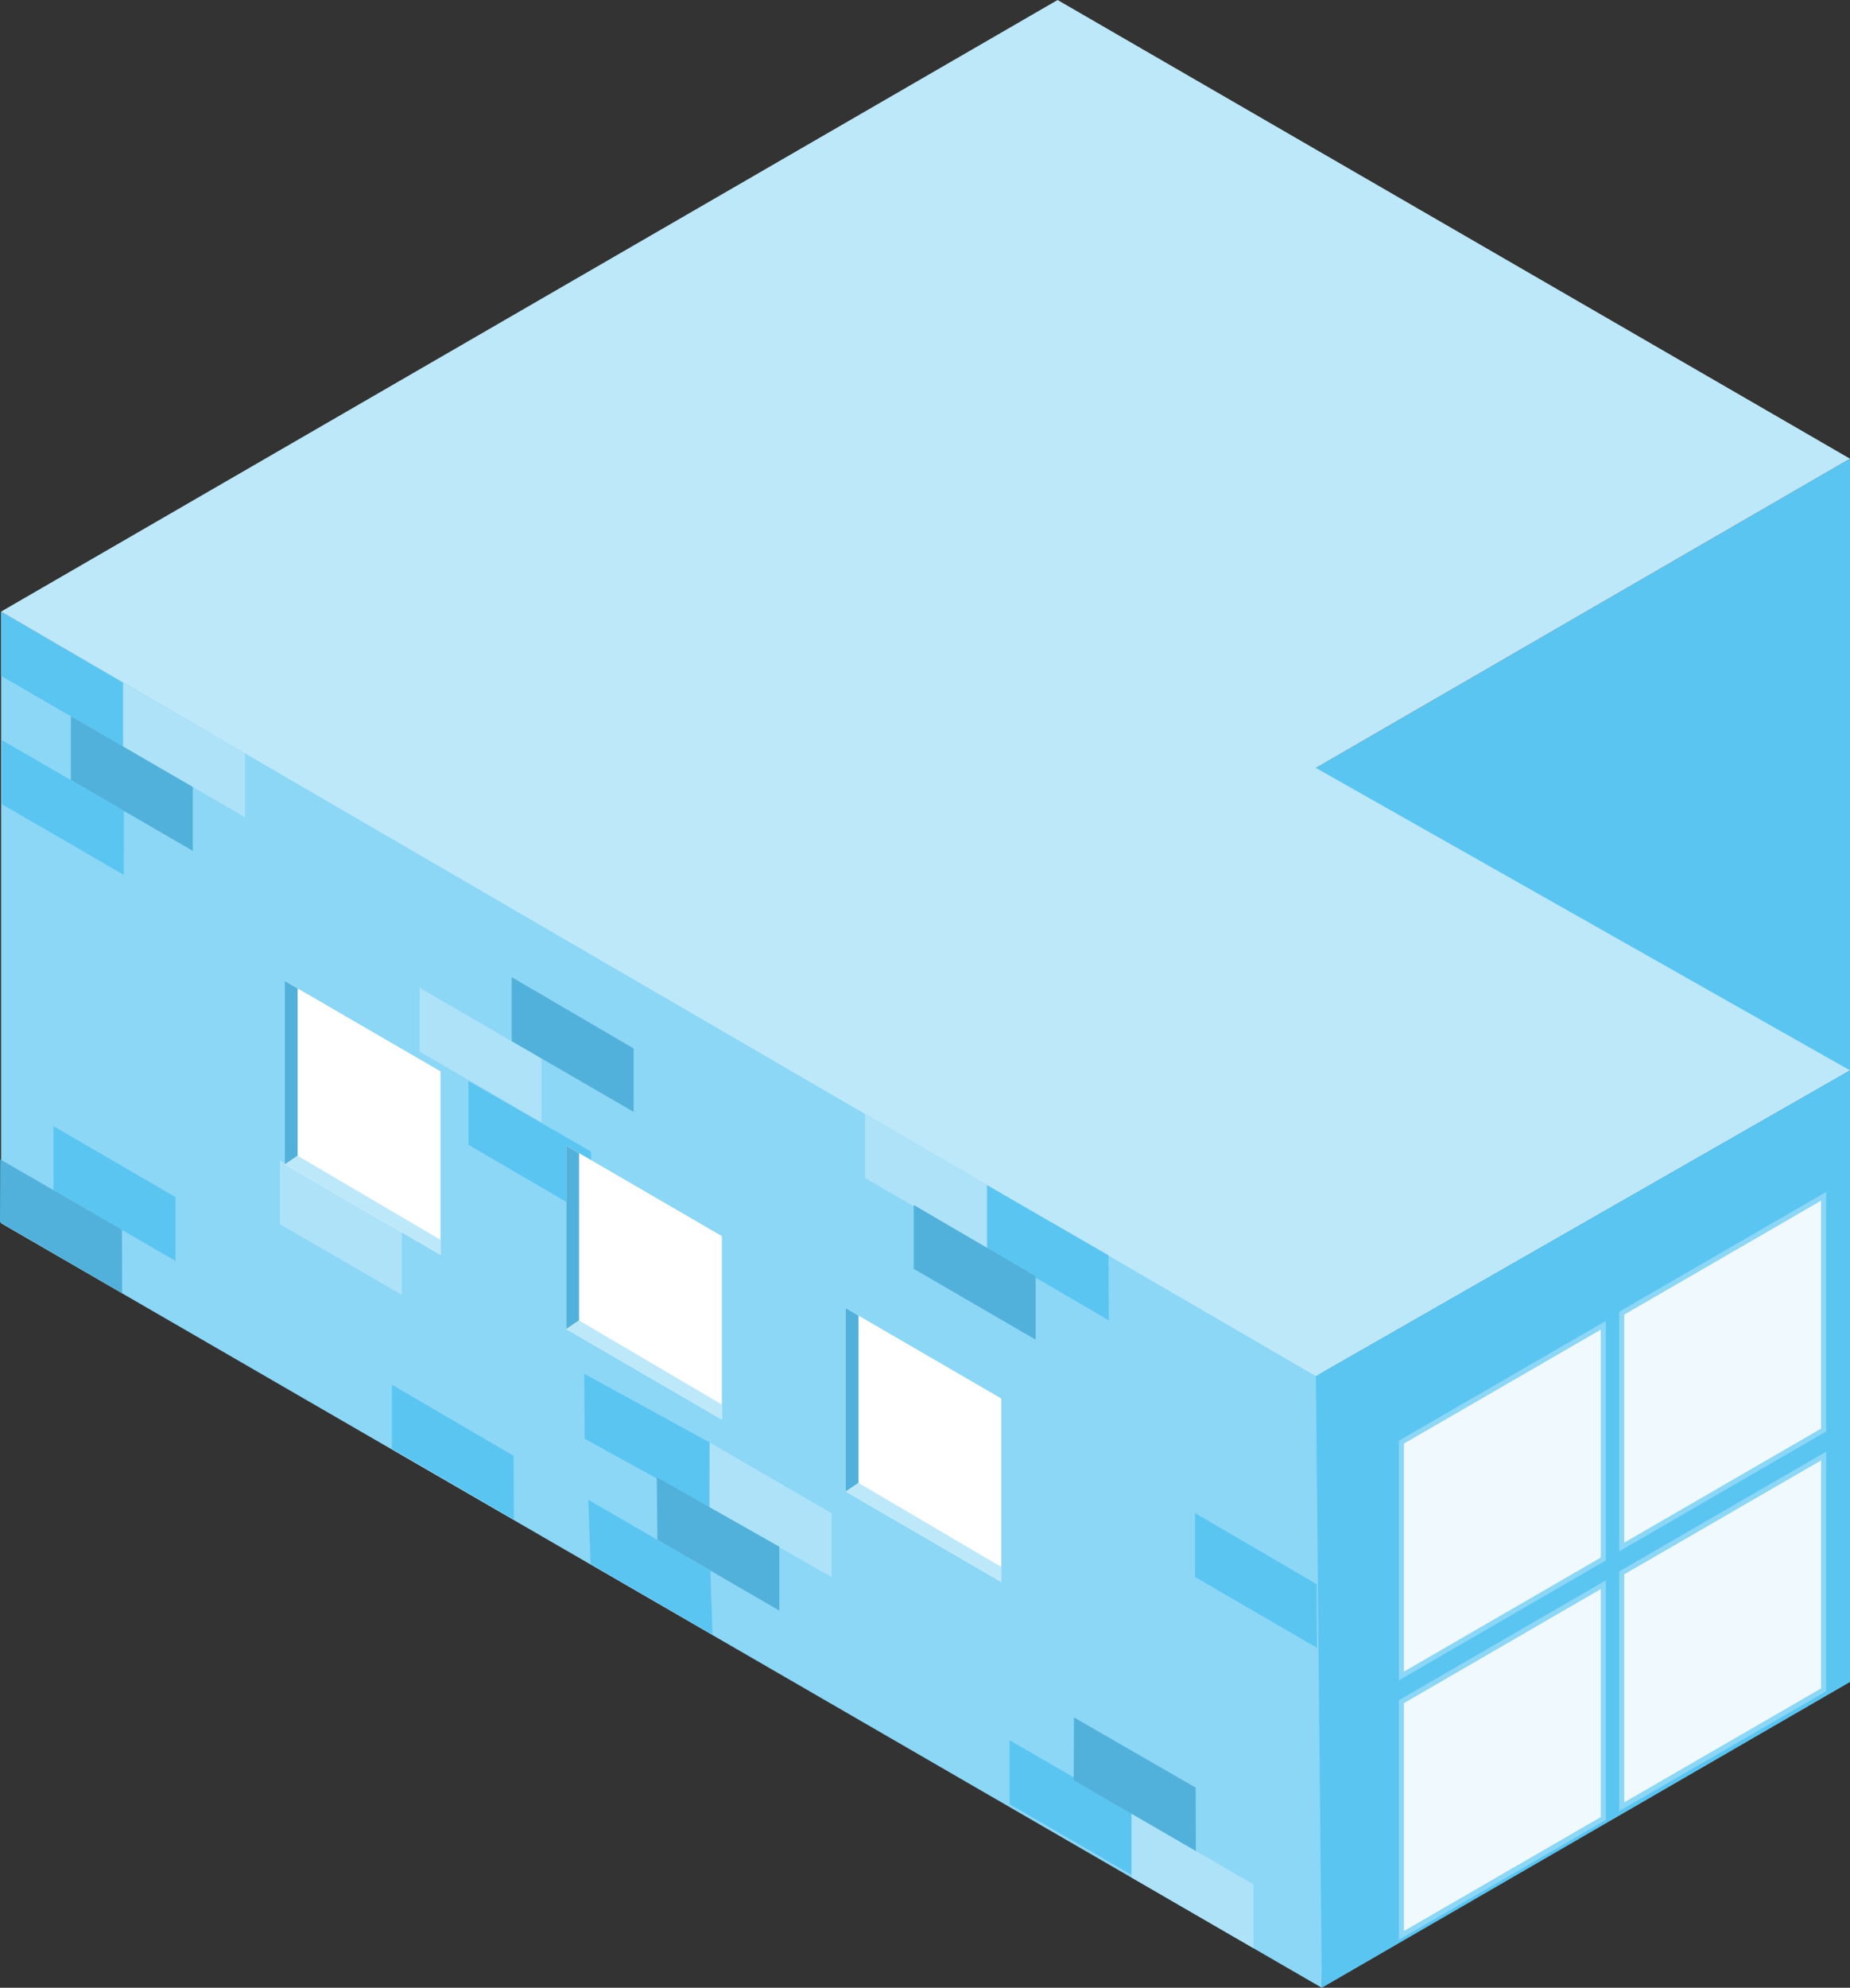 <?xml version="1.0" encoding="UTF-8"?>
<svg id="Ebene_2" data-name="Ebene 2" xmlns="http://www.w3.org/2000/svg" viewBox="0 0 188.01 201.9">
  <rect x="0" y="0" width="188.01" height="201.9" fill="#333333" stroke="none"/>
  <defs>
    <style>
      .cls-1 {
        fill: #eff9fe;
        stroke: #8cd6f6;
        stroke-miterlimit: 10;
        stroke-width: .51px;
      }

      .cls-2 {
        fill: #bde8fa;
      }

      .cls-3 {
        fill: #8cd6f6;
      }

      .cls-4 {
        fill: #52b1da;
      }

      .cls-5 {
        fill: #ade2f9;
      }

      .cls-6 {
        fill: #fff;
      }

      .cls-7 {
        fill: #5bc5f2;
      }
    </style>
  </defs>
  <g id="Altersheim">
    <g>
      <polygon class="cls-3" points="134.33 201.9 134.33 139.78 .11 62.12 .11 124.25 134.33 201.9"/>
      <polygon class="cls-7" points="188.01 108.72 188.01 46.59 133.73 78 133.73 139.78 188.01 108.72"/>
      <polygon class="cls-2" points=".11 62.12 107.48 0 188.01 46.59 133.73 78 188.01 108.72 133.73 139.78 .11 62.12"/>
      <polygon class="cls-7" points="134.33 201.9 188.01 170.84 188.01 108.72 133.73 139.78 134.33 201.9"/>
      <polygon class="cls-1" points="185.33 121.51 185.33 145.25 164.81 157.13 164.81 133.38 185.33 121.51"/>
      <polygon class="cls-1" points="185.33 147.89 185.33 171.64 164.81 183.51 164.81 159.76 185.33 147.89"/>
      <polygon class="cls-1" points="162.94 160.96 162.94 184.71 142.42 196.58 142.42 172.84 162.94 160.96"/>
      <polygon class="cls-1" points="162.94 134.61 162.94 158.35 142.42 170.23 142.42 146.48 162.94 134.61"/>
      <g>
        <g>
          <polygon class="cls-7" points="47.61 109.79 47.61 116.28 60.11 123.57 60.07 116.97 47.61 109.79"/>
          <polygon class="cls-5" points="42.64 100.32 42.64 106.82 55.03 114 55.03 107.51 42.64 100.32"/>
          <polygon class="cls-4" points="52 99.25 52 105.75 64.39 112.93 64.39 106.49 52 99.25"/>
          <polygon class="cls-7" points="5.44 114.39 5.44 120.89 17.83 128.07 17.83 121.59 5.44 114.39"/>
          <polygon class="cls-5" points="28.45 117.85 28.45 124.35 40.84 131.53 40.84 125.04 28.45 117.85"/>
          <polygon class="cls-4" points=".02 117.76 0 124.14 12.41 131.34 12.39 124.9 .02 117.76"/>
          <polygon class="cls-5" points="12.52 69.35 12.52 75.84 24.91 83.02 24.91 76.54 12.52 69.35"/>
          <polygon class="cls-7" points=".12 62.15 .12 68.65 12.5 75.83 12.5 69.34 .12 62.15"/>
          <polygon class="cls-4" points="7.2 72.74 7.2 79.24 19.59 86.42 19.59 79.93 7.2 72.74"/>
          <polygon class="cls-7" points=".19 75.18 .19 81.68 12.58 88.86 12.59 82.35 .19 75.18"/>
          <polygon class="cls-7" points="39.83 140.65 39.83 147.14 52.22 154.33 52.19 147.87 39.83 140.65"/>
        </g>
        <g>
          <polygon class="cls-7" points="100.19 120.32 100.19 126.82 112.69 134.11 112.65 127.5 100.19 120.32"/>
          <polygon class="cls-5" points="87.91 113.16 87.91 119.66 100.3 126.84 100.3 120.35 87.91 113.16"/>
          <polygon class="cls-4" points="92.86 122.39 92.86 128.88 105.25 136.07 105.25 129.63 92.86 122.39"/>
          <polygon class="cls-7" points="102.6 176.75 102.6 183.25 114.99 190.43 114.99 183.94 102.6 176.75"/>
          <polygon class="cls-5" points="115 184.2 115 190.7 127.39 197.88 127.39 191.4 115 184.2"/>
          <polygon class="cls-4" points="109.14 174.44 109.12 180.82 121.53 188.01 121.51 181.57 109.14 174.44"/>
          <polygon class="cls-5" points="72.13 146.51 72.09 153.11 84.52 160.19 84.52 153.7 72.13 146.51"/>
          <polygon class="cls-7" points="59.38 139.54 59.42 146.14 72.09 153.11 72.11 146.51 59.38 139.54"/>
          <polygon class="cls-4" points="66.75 150.05 66.81 156.4 79.2 163.59 79.2 157.1 66.75 150.05"/>
          <polygon class="cls-7" points="59.79 152.34 60.02 158.85 72.41 166.03 72.19 159.52 59.79 152.34"/>
          <polygon class="cls-7" points="121.45 153.69 121.45 160.18 133.84 167.37 133.81 160.91 121.45 153.69"/>
        </g>
      </g>
      <g>
        <polygon class="cls-6" points="85.95 132.87 101.76 142.05 101.76 160.68 85.95 151.5 85.95 132.87"/>
        <path class="cls-4" d="M85.95,132.87l1.3.76v16.99l-1.3.88s0-18.81,0-18.63Z"/>
        <polygon class="cls-2" points="87.25 150.62 101.76 159.16 101.76 160.68 85.95 151.5 87.25 150.62"/>
      </g>
      <g>
        <polygon class="cls-6" points="57.55 116.37 73.36 125.55 73.36 144.18 57.55 135 57.55 116.37"/>
        <path class="cls-4" d="M57.55,116.37l1.3.76v16.99l-1.3.88s0-18.81,0-18.63Z"/>
        <polygon class="cls-2" points="58.85 134.12 73.36 142.66 73.36 144.18 57.55 135 58.85 134.12"/>
      </g>
      <g>
        <polygon class="cls-6" points="28.95 99.64 44.77 108.82 44.77 127.45 28.95 118.27 28.95 99.64"/>
        <path class="cls-4" d="M28.95,99.64l1.3.76v16.99l-1.3.88s0-18.81,0-18.63Z"/>
        <polygon class="cls-2" points="30.26 117.4 44.77 125.93 44.77 127.45 28.95 118.27 30.26 117.4"/>
      </g>
    </g>
  </g>
</svg>